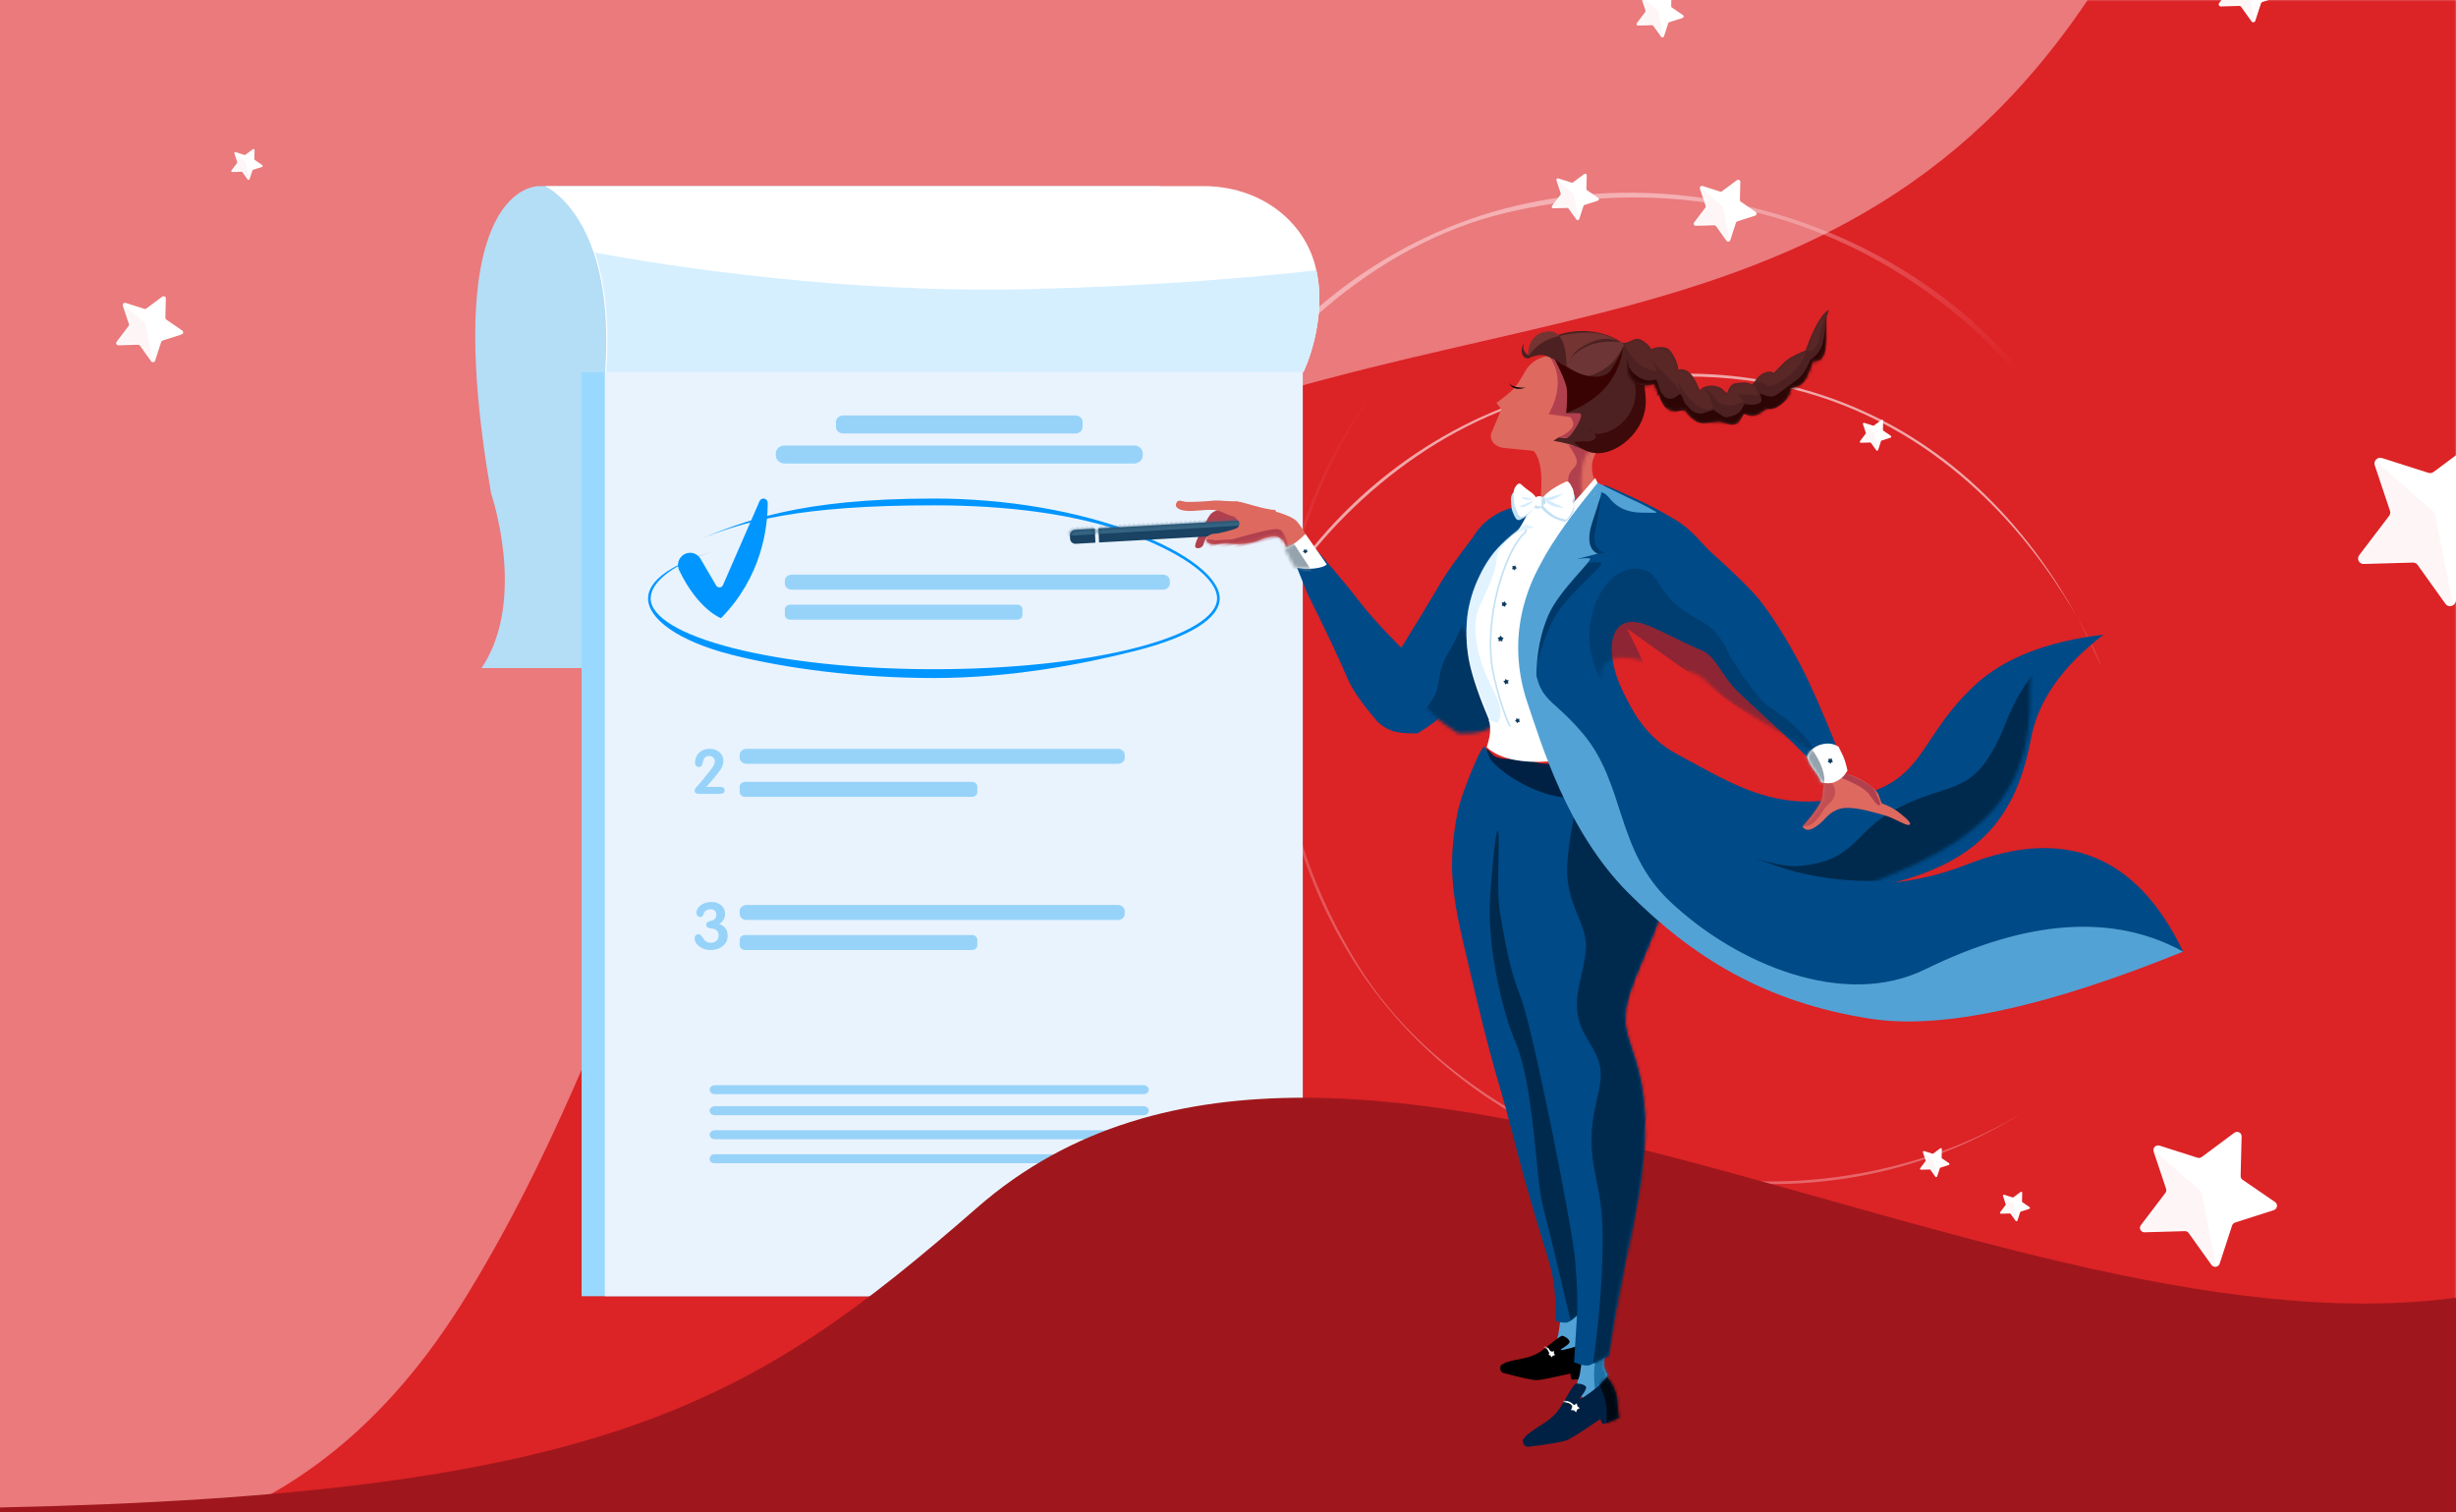 <?xml version="1.0" encoding="UTF-8"?>
<svg width="739px" height="455px" viewBox="0 0 739 455" version="1.1" xmlns="http://www.w3.org/2000/svg" xmlns:xlink="http://www.w3.org/1999/xlink">
    <rect x="0" y="0" width="739" height="455" fill="#808080" stroke="none"/>
    <!-- Generator: Sketch 64 (93537) - https://sketch.com -->
    <title>part 3</title>
    <desc>Created with Sketch.</desc>
    <defs>
        <rect id="path-1" x="-5.67666035e-14" y="-0.004" width="739" height="455"></rect>
        <linearGradient x1="50%" y1="38.017%" x2="94.936%" y2="61.983%" id="linearGradient-3">
            <stop stop-color="#FFE5E9" offset="0%"></stop>
            <stop stop-color="#FFC6CE" stop-opacity="0" offset="100%"></stop>
        </linearGradient>
        <linearGradient x1="32.156%" y1="33.22%" x2="107.719%" y2="55.759%" id="linearGradient-4">
            <stop stop-color="#FFFFFF" offset="0%"></stop>
            <stop stop-color="#FFC6CE" stop-opacity="0" offset="100%"></stop>
        </linearGradient>
        <path d="M33.8,12.772 L48.604,11.048 C50.015,10.884 51.009,12.357 50.286,13.543 L42.695,25.971 C42.407,26.441 42.378,27.018 42.616,27.514 L48.883,40.615 C49.481,41.864 48.34,43.233 46.953,42.933 L32.402,39.78 C31.85,39.661 31.274,39.812 30.861,40.183 L19.93,50.003 C18.888,50.94 17.189,50.312 17.057,48.941 L15.657,34.565 C15.604,34.02 15.277,33.537 14.784,33.27 L1.761,26.239 C0.519,25.568 0.611,23.81 1.915,23.265 L15.6,17.532 C16.118,17.315 16.492,16.866 16.602,16.329 L19.484,2.162 C19.759,0.812 21.513,0.353 22.454,1.385 L32.314,12.216 C32.683,12.632 33.239,12.838 33.8,12.772 Z" id="path-5"></path>
        <path d="M12.362,4.491 L17.921,3.843 C18.451,3.781 18.824,4.335 18.553,4.78 L15.702,9.45 C15.594,9.627 15.583,9.844 15.672,10.03 L18.026,14.953 C18.251,15.422 17.822,15.937 17.301,15.824 L11.837,14.639 C11.63,14.594 11.413,14.651 11.258,14.79 L7.154,18.48 C6.762,18.832 6.124,18.596 6.075,18.081 L5.549,12.679 C5.529,12.475 5.406,12.293 5.221,12.193 L0.33,9.551 C-0.136,9.299 -0.101,8.638 0.388,8.433 L5.527,6.279 C5.722,6.198 5.862,6.029 5.904,5.827 L6.986,0.504 C7.089,-0.003 7.748,-0.176 8.101,0.212 L11.804,4.282 C11.943,4.438 12.152,4.515 12.362,4.491 Z" id="path-7"></path>
        <path d="M8.83,3.208 L12.801,2.745 C13.179,2.701 13.446,3.096 13.252,3.414 L11.216,6.75 C11.139,6.876 11.131,7.031 11.195,7.164 L12.876,10.681 C13.036,11.016 12.73,11.383 12.358,11.303 L8.455,10.457 C8.307,10.425 8.152,10.465 8.042,10.565 L5.11,13.2 C4.83,13.452 4.374,13.283 4.339,12.915 L3.963,9.057 C3.949,8.91 3.861,8.781 3.729,8.709 L0.236,6.822 C-0.097,6.642 -0.072,6.17 0.277,6.024 L3.948,4.485 C4.087,4.427 4.187,4.306 4.217,4.162 L4.99,0.36 C5.064,-0.002 5.534,-0.126 5.787,0.151 L8.431,3.058 C8.53,3.17 8.68,3.225 8.83,3.208 Z" id="path-9"></path>
        <path d="M5.887,2.138 L8.534,1.83 C8.786,1.801 8.964,2.064 8.835,2.276 L7.477,4.5 C7.426,4.584 7.421,4.687 7.463,4.776 L8.584,7.12 C8.691,7.344 8.487,7.589 8.239,7.535 L5.637,6.971 C5.538,6.95 5.435,6.977 5.361,7.043 L3.406,8.8 C3.22,8.968 2.916,8.855 2.893,8.61 L2.642,6.038 C2.633,5.94 2.574,5.854 2.486,5.806 L0.157,4.548 C-0.065,4.428 -0.048,4.113 0.185,4.016 L2.632,2.99 C2.725,2.951 2.792,2.871 2.811,2.775 L3.327,0.24 C3.376,-0.002 3.69,-0.084 3.858,0.101 L5.621,2.039 C5.687,2.113 5.786,2.15 5.887,2.138 Z" id="path-11"></path>
        <path d="M27.322,10.092 L39.434,8.681 C40.589,8.547 41.402,9.752 40.81,10.722 L34.599,20.891 C34.364,21.275 34.34,21.747 34.535,22.153 L39.663,32.872 C40.152,33.894 39.218,35.014 38.083,34.769 L26.178,32.189 C25.726,32.092 25.255,32.215 24.917,32.518 L15.974,40.553 C15.122,41.32 13.731,40.806 13.623,39.684 L12.477,27.922 C12.434,27.476 12.166,27.081 11.763,26.863 L1.108,21.11 C0.092,20.561 0.167,19.123 1.234,18.677 L12.431,13.986 C12.855,13.809 13.161,13.441 13.251,13.002 L15.609,1.411 C15.834,0.306 17.269,-0.07 18.039,0.775 L26.106,9.637 C26.408,9.977 26.863,10.146 27.322,10.092 Z" id="path-13"></path>
        <path d="M9.272,3.368 L13.441,2.882 C13.838,2.836 14.118,3.251 13.915,3.585 L11.777,7.088 C11.696,7.22 11.687,7.383 11.754,7.523 L13.52,11.215 C13.688,11.567 13.367,11.952 12.976,11.868 L8.878,10.979 C8.722,10.946 8.56,10.988 8.444,11.093 L5.365,13.86 C5.072,14.124 4.593,13.947 4.556,13.561 L4.162,9.51 C4.147,9.356 4.054,9.22 3.916,9.145 L0.248,7.163 C-0.102,6.974 -0.076,6.479 0.291,6.325 L4.145,4.709 C4.292,4.648 4.397,4.522 4.428,4.37 L5.24,0.378 C5.317,-0.003 5.811,-0.132 6.076,0.159 L8.853,3.211 C8.957,3.328 9.114,3.387 9.272,3.368 Z" id="path-15"></path>
        <path d="M6.181,2.245 L8.961,1.921 C9.226,1.891 9.412,2.167 9.276,2.39 L7.851,4.725 C7.797,4.813 7.792,4.922 7.836,5.015 L9.013,7.476 C9.125,7.711 8.911,7.968 8.651,7.912 L5.918,7.32 C5.815,7.297 5.707,7.326 5.629,7.395 L3.577,9.24 C3.381,9.416 3.062,9.298 3.037,9.041 L2.774,6.34 C2.764,6.237 2.703,6.146 2.611,6.096 L0.165,4.775 C-0.068,4.649 -0.051,4.319 0.194,4.217 L2.764,3.14 C2.861,3.099 2.931,3.014 2.952,2.914 L3.493,0.252 C3.545,-0.002 3.874,-0.088 4.051,0.106 L5.902,2.141 C5.971,2.219 6.076,2.258 6.181,2.245 Z" id="path-17"></path>
        <path d="M12.362,4.491 L17.921,3.843 C18.451,3.781 18.824,4.335 18.553,4.78 L15.702,9.45 C15.594,9.627 15.583,9.844 15.672,10.03 L18.026,14.953 C18.251,15.422 17.822,15.937 17.301,15.824 L11.837,14.639 C11.63,14.594 11.413,14.651 11.258,14.79 L7.154,18.48 C6.762,18.832 6.124,18.596 6.075,18.081 L5.549,12.679 C5.529,12.475 5.406,12.293 5.221,12.193 L0.33,9.551 C-0.136,9.299 -0.101,8.638 0.388,8.433 L5.527,6.279 C5.722,6.198 5.862,6.029 5.904,5.827 L6.986,0.504 C7.089,-0.003 7.748,-0.176 8.101,0.212 L11.804,4.282 C11.943,4.438 12.152,4.515 12.362,4.491 Z" id="path-19"></path>
        <path d="M9.272,3.368 L13.441,2.882 C13.838,2.836 14.118,3.251 13.915,3.585 L11.777,7.088 C11.696,7.22 11.687,7.383 11.754,7.523 L13.52,11.215 C13.688,11.567 13.367,11.952 12.976,11.868 L8.878,10.979 C8.722,10.946 8.56,10.988 8.444,11.093 L5.365,13.86 C5.072,14.124 4.593,13.947 4.556,13.561 L4.162,9.51 C4.147,9.356 4.054,9.22 3.916,9.145 L0.248,7.163 C-0.102,6.974 -0.076,6.479 0.291,6.325 L4.145,4.709 C4.292,4.648 4.397,4.522 4.428,4.37 L5.24,0.378 C5.317,-0.003 5.811,-0.132 6.076,0.159 L8.853,3.211 C8.957,3.328 9.114,3.387 9.272,3.368 Z" id="path-21"></path>
        <path d="M5.795,2.105 L8.401,1.801 C8.649,1.772 8.824,2.032 8.697,2.241 L7.36,4.43 C7.31,4.513 7.305,4.614 7.346,4.702 L8.45,7.009 C8.555,7.229 8.354,7.47 8.11,7.417 L5.549,6.862 C5.451,6.841 5.35,6.868 5.277,6.933 L3.353,8.663 C3.17,8.828 2.871,8.717 2.847,8.476 L2.601,5.943 C2.592,5.847 2.534,5.762 2.447,5.715 L0.155,4.477 C-0.064,4.359 -0.047,4.049 0.182,3.953 L2.591,2.943 C2.682,2.905 2.748,2.826 2.767,2.732 L3.275,0.236 C3.323,-0.002 3.632,-0.083 3.798,0.099 L5.533,2.007 C5.598,2.08 5.696,2.117 5.795,2.105 Z" id="path-23"></path>
        <path d="M6.181,2.245 L8.961,1.921 C9.226,1.891 9.412,2.167 9.276,2.39 L7.851,4.725 C7.797,4.813 7.792,4.922 7.836,5.015 L9.013,7.476 C9.125,7.711 8.911,7.968 8.651,7.912 L5.918,7.32 C5.815,7.297 5.707,7.326 5.629,7.395 L3.577,9.24 C3.381,9.416 3.062,9.298 3.037,9.041 L2.774,6.34 C2.764,6.237 2.703,6.146 2.611,6.096 L0.165,4.775 C-0.068,4.649 -0.051,4.319 0.194,4.217 L2.764,3.14 C2.861,3.099 2.931,3.014 2.952,2.914 L3.493,0.252 C3.545,-0.002 3.874,-0.088 4.051,0.106 L5.902,2.141 C5.971,2.219 6.076,2.258 6.181,2.245 Z" id="path-25"></path>
        <path d="M13.254,5.091 L19.175,4.401 C19.74,4.335 20.137,4.925 19.848,5.399 L16.812,10.37 C16.697,10.558 16.685,10.789 16.78,10.987 L19.287,16.228 C19.526,16.728 19.07,17.275 18.515,17.155 L12.695,15.894 C12.474,15.846 12.244,15.907 12.078,16.055 L7.706,19.983 C7.289,20.358 6.61,20.106 6.557,19.558 L5.997,13.808 C5.976,13.59 5.845,13.396 5.648,13.29 L0.438,10.477 C-0.059,10.209 -0.022,9.506 0.5,9.288 L5.974,6.995 C6.181,6.908 6.331,6.728 6.375,6.513 L7.528,0.847 C7.638,0.307 8.339,0.123 8.716,0.536 L12.659,4.868 C12.807,5.034 13.03,5.117 13.254,5.091 Z" id="path-27"></path>
        <path d="M9.272,3.368 L13.441,2.882 C13.838,2.836 14.118,3.251 13.915,3.585 L11.777,7.088 C11.696,7.22 11.687,7.383 11.754,7.523 L13.52,11.215 C13.688,11.567 13.367,11.952 12.976,11.868 L8.878,10.979 C8.722,10.946 8.56,10.988 8.444,11.093 L5.365,13.86 C5.072,14.124 4.593,13.947 4.556,13.561 L4.162,9.51 C4.147,9.356 4.054,9.22 3.916,9.145 L0.248,7.163 C-0.102,6.974 -0.076,6.479 0.291,6.325 L4.145,4.709 C4.292,4.648 4.397,4.522 4.428,4.37 L5.24,0.378 C5.317,-0.003 5.811,-0.132 6.076,0.159 L8.853,3.211 C8.957,3.328 9.114,3.387 9.272,3.368 Z" id="path-29"></path>
        <path d="M25.948,11.713 C25.86,11.936 22.013,12.708 21.845,12.639 C21.733,12.592 21.473,12.489 21.149,10.917 C15.94,12.932 12.728,14.055 11.514,14.285 C10.299,14.515 6.925,14.282 1.391,13.587 C0.742,13.617 0.17,13.146 0.058,12.489 C-0.182,11.073 0.333,11.315 1.385,10.37 C5.241,8.512 7.697,8.409 10.554,6.274 C12.757,4.627 15.575,0.813 17.122,-1.46019031e-14 C18.037,0.123 19.431,0.702 19.628,1.63 C19.101,2.972 16.77,4.219 17.368,4.32 C17.881,4.408 22.307,2.424 22.974,2.025 C23.853,1.498 25.408,0.296 25.543,0.352 C25.678,0.408 26.632,2.911 26.738,4.911 C26.845,6.912 26.326,7.795 25.948,11.713 Z" id="path-31"></path>
        <path d="M24.375,7.026 C24.375,7.953 24.375,8.982 24.375,10.113 C24.375,11.244 24.229,12.202 23.937,12.987 L24.375,16.983 L28.252,18.41 L32.568,10.618 L32.568,9.769 C31.767,8.746 31.284,7.926 31.119,7.309 C30.954,6.692 30.954,5.244 31.119,2.965 L24.375,7.026 Z" id="path-33"></path>
        <path d="M27.662,11.686 C27.662,11.952 23.4,14.313 23.191,14.313 C23.052,14.313 22.727,13.848 22.216,12.918 C17.509,17.211 14.556,19.735 13.359,20.49 C12.161,21.245 8.468,22.447 2.281,24.095 C1.601,24.403 0.795,24.164 0.402,23.537 C-0.447,22.186 0.204,22.214 0.929,20.795 C4.26,17.24 6.834,16.086 8.985,12.673 C10.644,10.043 12.05,4.923 13.359,3.427 C14.385,3.163 16.113,3.163 16.711,4.031 C16.711,5.634 14.748,7.909 15.428,7.758 C16.012,7.629 19.898,3.702 20.441,3.008 C21.158,2.092 22.311,0.193 22.478,0.193 C22.646,0.193 24.709,2.356 25.66,4.365 C26.61,6.373 26.426,7.502 27.662,11.686 Z" id="path-35"></path>
        <path d="M51.787,1.122 C54.052,4.281 59.609,10.635 60.539,14.123 C62.286,19.77 66.237,23.481 65.815,35.794 C65.394,48.107 57.237,66.646 58.691,75.126 C60.145,83.606 66.102,87.445 68.958,105.047 C72.235,129.245 68.068,141.401 67.973,176.306 C65.454,178.143 63.75,179.338 62.862,179.891 C61.992,180.432 60.339,180.4 57.904,179.795 L56.825,165.746 C55.711,167.135 54.841,167.955 54.215,168.207 C53.482,168.502 52.314,168.502 50.711,168.207 C48.232,151.802 47.607,155.083 35.258,126.784 C32.284,119.969 28.227,109.611 23.891,100.125 C18.969,89.357 14.23,77.147 9.593,65.264 C5.846,55.662 2.882,48.133 1.252,39.895 C-0.379,31.657 -0.309,21.483 0.843,15.693 C2.161,9.075 4.486,0.052 5.501,0.052 C7.285,4.328 18.586,6.885 25.848,6.885 C32.332,6.885 40.979,4.964 51.787,1.122 Z" id="path-37"></path>
        <path d="M8.302,4.276 C11.54,7.078 18.49,10.549 25.937,11.734 C29.368,12.281 34.888,12.245 42.496,11.628 L39.334,0.7 C35.818,3.846 33.12,5.512 31.237,5.699 C29.355,5.886 27.733,4.858 26.371,2.616 C23.653,2.958 21.593,2.958 20.192,2.616 C18.791,2.274 16.788,2.328 14.185,2.778 C11.349,3.279 9.388,3.121 8.302,2.305 C7.216,1.489 6.471,0.957 6.068,0.709 C6.911,2.528 7.656,3.717 8.302,4.276 Z" id="path-39"></path>
        <path d="M5.037,26.709 C10.579,37.823 14.603,46.336 17.109,52.249 C18.466,55.452 21.377,59.664 25.843,64.886 C29.68,68.662 33.231,68.662 38.115,68.662 C41.928,66.356 44.667,64.255 46.332,62.361 C48.83,59.52 54.122,55.02 56.313,51.379 L88.203,9.364 C88.956,8.115 88.567,6.541 87.3,5.713 L83.675,3.349 C73.954,-2.986 60.407,-0.029 54.799,9.651 C50.048,15.816 46.779,20.429 44.991,23.489 C41.937,28.719 38.017,35.194 33.231,42.914 C27.722,37.401 23.453,32.666 20.425,28.71 C17.237,24.546 12.108,18.448 5.037,10.417 C4.808,10.039 4.492,9.713 4.107,9.469 C1.039,11.95 -0.311,13.57 0.06,14.33 L5.037,26.709 Z" id="path-41"></path>
        <path d="M12.88,57.873 C14.443,49.267 15.224,42.688 15.224,38.136 C15.224,33.583 14.443,30.423 12.88,28.658 L4.85,27.857 C1.511,27.857 -1.099,25.427 0.465,22.564 L3.171,16.102 L1.691,14.248 C4.131,12.407 5.746,11.093 6.537,10.306 C7.605,9.244 8.843,7.419 10.251,4.831 C11.874,1.862 15.053,0 18.519,0 L20.269,0 C23.769,0 26.837,2.272 27.759,5.553 C30.442,14.197 31.98,20.299 32.374,23.86 C33.096,30.385 28.984,29.792 30.978,36.909 C32.307,41.654 36.12,48.641 42.417,57.873" id="path-43"></path>
        <path d="M55.098,12.273 C58.403,1.672 61.331,-0.314 61.776,0.121 C59.491,3.079 63.804,15.854 57.446,15.434 C56.189,19.502 55.119,21.831 54.237,22.422 C53.501,22.915 51.862,23.897 50.9,23.747 C51.456,25.622 47.935,31.025 44.024,30.135 C42.261,31.421 41.201,32.301 40.21,32.385 C39.218,32.469 38.441,32.469 37.243,31.996 C36.544,33.309 35.587,34.887 34.45,35.261 C33.314,35.635 31.869,34.901 30.039,34.527 C27.495,34.696 25.754,35.344 24.703,35.222 C22.051,34.913 20.364,32.594 19.445,31.411 C17.385,31.996 15.514,32.327 13.663,30.874 C11.811,29.422 10.923,25.836 9.986,24.003 C6.445,25.02 3.551,24.599 2.202,21.193 C1.391,19.144 1.494,16.631 1.028,14.794 C0.406,12.342 0.267,12.508 0.037,11.981 C2.31,11.981 3.565,9.697 5.855,10.991 C8.144,12.286 8.693,13.547 8.693,13.547 L8.686,13.531 C9.977,12.753 12.991,12.36 14.161,13.547 C15.837,15.246 17.066,18.352 17.049,19.407 C21.081,18.202 23.161,24.518 23.705,25.417 C24.573,24.056 26.915,23.622 28.599,23.972 C30.57,24.381 30.683,25.283 31.974,25.916 C32.099,25.396 32.656,23.271 34.283,22.926 C35.27,22.716 38.084,22.192 39.218,23.129 C40.174,22.51 40.646,20.819 42.319,19.803 C43.991,18.787 45.193,18.887 45.679,19.407 C47.332,17.912 48.237,16.353 50.004,15.043 C51.183,14.17 52.881,13.246 55.098,12.273 Z" id="path-45"></path>
        <path d="M3.606,71.021 C7.58,73.422 10.998,75.091 13.857,76.028 C16.717,76.966 22.901,76.962 32.411,76.018 L38.676,79.739 L41.005,86.111 C31.242,87.563 22.908,87.642 16.002,86.35 C9.097,85.057 4.301,82.636 1.613,79.085 C2.853,76.832 3.564,74.981 3.745,73.531 C3.926,72.081 3.88,71.244 3.606,71.021 Z" id="path-47"></path>
        <path d="M24.191,16.467 C31.741,17.999 37.171,19.245 40.481,20.203 C43.179,20.985 45.549,21.748 47.649,22.497 C52.942,24.385 56.489,27.853 60.096,29.904 C67.804,34.289 74.104,38.373 76.728,40.522 C81.573,44.49 87.338,50.426 93.126,57.378 C96.82,61.813 102.201,69.275 109.27,79.761 C107.537,79.252 105.804,79.41 104.073,80.235 C102.341,81.061 101.306,82.338 100.968,84.066 L94.028,79.576 C84.484,73.973 78.538,70.432 76.19,68.952 C70.329,65.259 67.677,59.947 62.944,59.07 C54.618,57.529 46.954,54.768 42.549,54.85 C33.112,55.024 34.831,66.732 42.672,76.481 C45.964,80.574 51.495,88.082 62.351,91.205 C77.356,95.521 90.727,100.76 106.665,96.191 C138.899,86.95 130.118,74.358 145.478,52.354 C152.316,42.558 163.918,34.879 180.284,29.316 C170.082,41.253 165.134,52.947 165.439,64.397 C166.188,92.497 154.344,106.601 128.086,118.302 C95.397,132.868 72.162,133.197 53.851,122.873 C35.54,112.549 25.134,96.911 18.293,86.86 C11.451,76.809 8.883,63.323 10.693,51.108 C11.9,42.964 16.399,31.417 24.191,16.467 Z" id="path-49"></path>
        <path d="M36.871,8.08 L33.876,5.115 L38.09,0.944 C38.725,0.314 39.766,0.314 40.402,0.944 L41.085,1.62 C41.72,2.249 41.72,3.279 41.085,3.909 L36.871,8.08 Z M33.087,5.896 L36.082,8.861 L3.678,41.052 C3.042,41.681 2.002,41.681 1.366,41.052 L0.683,40.376 C0.047,39.746 0.047,38.716 0.683,38.087 L33.087,5.896 Z" id="path-51"></path>
        <path d="M9.564,7.7 C10.457,7.607 11.816,6.49 10.458,4.916 C8.799,2.993 11.721,-0.055 12.204,0.001 C13.007,0.093 19.401,4.164 22.35,4.877 C22.958,5.966 24.221,16.25 23.682,17.935 C23.404,18.804 23.135,15.493 22.565,14.212 C22.146,13.273 21.053,12.683 20.923,12.641 C20.154,12.391 17.686,12.226 15.708,12.644 C13.729,13.062 9.586,12.634 8.054,12.039 C6.522,11.443 4.766,11.171 3.638,11.028 C2.509,10.885 0.397,10.746 0.234,9.205 C0.072,7.664 2.307,7.544 3.296,7.781 C4.285,8.017 8.066,7.858 9.564,7.7 Z" id="path-53"></path>
        <path d="M0.364,2.096 C1.588,1.879 4.436,4.082 8,5.063 C11.564,6.043 15.398,7.221 18.996,7.221 C21.394,7.221 23.513,6.232 25.352,4.254 C26.672,2.774 27.996,1.695 29.322,1.017 C30.649,0.339 31.667,0.519 32.377,1.556 C28.33,6.112 26.307,9.289 26.307,11.087 C26.307,12.885 26.052,14.431 25.544,15.724 C25.416,15.87 24.639,16.212 23.213,16.752 C21.884,17.255 19.778,17.473 18.632,17.291 C17.41,17.098 12.523,15.043 10.08,12.076 C9.57,11.457 9.407,10.855 9.163,10.188 C9.068,9.928 8.864,9.388 8.552,8.57 C6.596,7.905 4.885,7.005 3.418,5.872 C1.219,4.172 -0.86,2.312 0.364,2.096 Z" id="path-55"></path>
        <path d="M0.563,4.695 C0.138,6.245 0.138,7.576 0.563,8.687 C1.241,10.461 2.42,11.792 4.101,12.679 C6.07,12.236 7.523,11.792 8.462,11.349 C9.401,10.905 10.322,10.461 11.224,10.018 C12.235,8.465 12.456,6.691 11.887,4.695 C11.318,2.698 10.097,1.299 8.223,0.496 C6.891,0.859 5.517,1.595 4.101,2.704 C2.686,3.813 1.506,4.476 0.563,4.695 Z" id="path-57"></path>
        <path d="M19.818,6.352 C19.682,5.287 19.416,4.706 18.704,3.562 C17.991,2.417 17.434,2.824 17.083,2.988 C16.732,3.153 15.324,3.843 13.555,5.001 C11.868,6.104 10.902,7.272 10.484,7.72 C10.26,7.495 9.956,7.353 9.622,7.351 L9.305,7.348 C8.971,7.346 8.67,7.484 8.449,7.706 C8.024,7.252 8.068,6.921 6.366,5.794 C4.581,4.612 4.06,3.894 3.707,3.724 C3.353,3.554 2.847,3.604 2.15,4.738 C1.453,5.873 1.774,7.657 1.774,7.657 C1.774,7.657 1.812,8.539 1.947,9.603 C2.083,10.668 3.337,13.649 3.944,13.628 C4.552,13.607 3.953,14.053 5.723,12.896 C7.409,11.793 8.046,10.483 8.464,10.035 C8.688,10.26 8.992,10.402 9.326,10.404 L9.643,10.406 C9.977,10.409 10.279,10.271 10.5,10.049 C10.924,10.503 11.907,11.684 13.608,12.811 C15.394,13.993 16.402,13.854 16.756,14.023 C17.109,14.192 17.672,14.607 18.369,13.472 C19.066,12.338 19.723,11.304 19.844,10.242 C19.964,9.179 19.184,8.726 19.335,8.677 C19.486,8.628 19.953,7.417 19.818,6.352 Z" id="path-59"></path>
        <path d="M13.146,9.584 L7.378,0 C6.04,1.095 5.106,1.809 4.575,2.144 C3.795,2.634 2.963,3.091 2.667,3.187 C2.281,3.311 1.618,3.492 0.677,3.732 L3.257,9.7 C5.344,10.359 7.353,10.642 9.286,10.549 C11.218,10.456 12.505,10.134 13.146,9.584 Z" id="path-61"></path>
    </defs>
    <g id="part-3" stroke="none" stroke-width="1" fill="none" fill-rule="evenodd">
        <g id="Group" transform="translate(369.5, 227.5) scale(-1, 1) translate(-369.5, -227.5) ">
            <g id="why-illustration-2">
                <g id="Mask" fill="#EA7A7C" fill-rule="nonzero">
                    <rect id="path-1" x="-5.67666035e-14" y="-0.004" width="739" height="455"></rect>
                </g>
                <g id="Clipped">
                    <mask id="mask-2" fill="white">
                        <use xlink:href="#path-1"></use>
                    </mask>
                    <g id="path-1"></g>
                    <g id="编组" mask="url(#mask-2)" fill="#DC2326" fill-rule="nonzero">
                        <g transform="translate(-13.804, -14.486)" id="Path">
                            <path d="M797.92,490.945 C797.92,490.818 797.92,490.695 797.92,490.576 C727.85,484.224 662.401,486.183 612.129,403.919 C551.792,305.189 556.112,221.226 451.185,165.453 C316.534,93.882 194.095,134.479 115.577,0.042 C112.023,0.042 73.587,0.042 0.269,0.042 L0.269,491.153 L797.92,490.945 Z"></path>
                        </g>
                    </g>
                </g>
            </g>
        </g>
        <g id="编组" transform="translate(-23, -225)">
            <g id="line" transform="translate(489.429, 423.401) rotate(-345) translate(-489.429, -423.401) translate(313.429, 220.901)" fill-rule="nonzero">
                <path d="M163.829,64.586 C240.732,64.928 313.797,127.801 313.797,207.927 C315.081,157.425 267.079,69.17 164.271,65.917 C122.71,64.603 82.834,87.052 59.194,111.082 C25.37,145.462 16.673,186.819 16.673,210.052 C16.673,129.926 86.926,64.246 163.829,64.586 Z" id="Shape" fill="url(#linearGradient-3)" opacity="0.5" transform="translate(165.247, 137.318) rotate(-30) translate(-165.247, -137.318) "></path>
                <path d="M190.055,179.102 C266.958,179.444 337.372,240.858 340.022,322.444 C341.306,271.941 293.437,184.147 191.838,179.582 C150.365,177.719 107.397,200.944 83.331,226.962 C51.176,261.724 42.898,301.336 42.898,324.568 C42.898,244.442 113.151,178.763 190.055,179.102 Z" id="Shape" fill="url(#linearGradient-4)" opacity="0.3" transform="translate(191.473, 251.834) rotate(-139) translate(-191.473, -251.834) "></path>
                <path d="M186.155,116.031 C257.188,116.321 313.47,159.966 324.658,241.081 C324.658,241.081 314.003,118.925 185.664,116.835 C147.22,116.209 110.855,135.378 89.016,156.346 C57.769,186.346 50.214,222.695 50.211,242.965 C50.222,173.055 115.121,115.743 186.155,116.031 Z" id="Path" fill="#FFFFFF" opacity="0.6" transform="translate(187.435, 179.498) rotate(-31) translate(-187.435, -179.498) "></path>
            </g>
            <g id="Star" transform="translate(422.49, 351.123) rotate(-345) translate(-422.49, -351.123) translate(56.99, 85.623)">
                <g id="Path" transform="translate(694.165, 209.582) rotate(-45) translate(-694.165, -209.582) translate(668.665, 184.082)">
                    <mask id="mask-6" fill="white">
                        <use xlink:href="#path-5"></use>
                    </mask>
                    <use id="Mask" fill="#FFFFFF" fill-rule="nonzero" xlink:href="#path-5"></use>
                    <path d="M18.006,52.881 C14.465,46.821 6.654,37.572 -5.429,25.135 C6.621,10.791 17.947,-6.043 18.006,-5.766 C18.044,-5.581 21.366,4.193 27.97,23.556 L18.006,52.881 Z" fill="#E42227" opacity="0.2" mask="url(#mask-6)"></path>
                </g>
                <g id="Path" transform="translate(463.884, 174.11) rotate(-45) translate(-463.884, -174.11) translate(454.384, 164.61)">
                    <mask id="mask-8" fill="white">
                        <use xlink:href="#path-7"></use>
                    </mask>
                    <use id="Mask" fill="#FFFFFF" fill-rule="nonzero" xlink:href="#path-7"></use>
                    <path d="M6.456,19.789 C5.107,17.504 2.13,14.015 -2.475,9.324 C2.117,3.914 6.434,-2.435 6.456,-2.331 C6.471,-2.261 7.737,1.425 10.254,8.729 L6.456,19.789 Z" fill="#E42227" opacity="0.2" mask="url(#mask-8)"></path>
                </g>
                <g id="Path" transform="translate(640.136, 520.255) rotate(-45) translate(-640.136, -520.255) translate(633.136, 513.255)">
                    <mask id="mask-10" fill="white">
                        <use xlink:href="#path-9"></use>
                    </mask>
                    <use id="Mask" fill="#FFFFFF" fill-rule="nonzero" xlink:href="#path-9"></use>
                    <path d="M4.612,14.135 C3.648,12.503 1.521,10.011 -1.768,6.66 C1.512,2.796 4.596,-1.74 4.612,-1.665 C4.622,-1.615 5.527,1.018 7.324,6.235 L4.612,14.135 Z" fill="#E42227" opacity="0.2" mask="url(#mask-10)"></path>
                </g>
                <g id="Path" transform="translate(626.115, 440.869) rotate(-45) translate(-626.115, -440.869) translate(621.615, 436.369)">
                    <mask id="mask-12" fill="white">
                        <use xlink:href="#path-11"></use>
                    </mask>
                    <use id="Mask" fill="#FFFFFF" fill-rule="nonzero" xlink:href="#path-11"></use>
                    <path d="M3.074,9.423 C2.432,8.335 1.014,6.674 -1.179,4.44 C1.008,1.864 3.064,-1.16 3.074,-1.11 C3.082,-1.077 3.684,0.679 4.883,4.156 L3.074,9.423 Z" fill="#E42227" opacity="0.2" mask="url(#mask-12)"></path>
                </g>
                <g id="Path" transform="translate(679.891, 423.692) rotate(-45) translate(-679.891, -423.692) translate(658.891, 403.192)">
                    <mask id="mask-14" fill="white">
                        <use xlink:href="#path-13"></use>
                    </mask>
                    <use id="Mask" fill="#FFFFFF" fill-rule="nonzero" xlink:href="#path-13"></use>
                    <path d="M13.696,43.411 C10.73,38.377 4.185,30.693 -5.938,20.36 C4.158,8.444 13.648,-5.541 13.696,-5.311 C13.729,-5.158 16.512,2.962 22.045,19.049 L13.696,43.411 Z" fill="#E42227" opacity="0.2" mask="url(#mask-14)"></path>
                </g>
                <g id="Path" transform="translate(429.734, 122.037) rotate(-45) translate(-429.734, -122.037) translate(422.734, 115.037)">
                    <mask id="mask-16" fill="white">
                        <use xlink:href="#path-15"></use>
                    </mask>
                    <use id="Mask" fill="#FFFFFF" fill-rule="nonzero" xlink:href="#path-15"></use>
                    <path d="M4.842,14.842 C3.83,13.128 1.597,10.511 -1.856,6.993 C1.588,2.935 4.826,-1.827 4.842,-1.748 C4.853,-1.696 5.803,1.069 7.691,6.546 L4.842,14.842 Z" fill="#E42227" opacity="0.2" mask="url(#mask-16)"></path>
                </g>
                <g id="Path" transform="translate(31.471, 275.721) rotate(-45) translate(-31.471, -275.721) translate(26.471, 270.721)">
                    <mask id="mask-18" fill="white">
                        <use xlink:href="#path-17"></use>
                    </mask>
                    <use id="Mask" fill="#FFFFFF" fill-rule="nonzero" xlink:href="#path-17"></use>
                    <path d="M3.228,9.895 C2.554,8.752 1.065,7.008 -1.238,4.662 C1.059,1.957 3.217,-1.218 3.228,-1.165 C3.236,-1.131 3.869,0.713 5.127,4.364 L3.228,9.895 Z" fill="#E42227" opacity="0.2" mask="url(#mask-18)"></path>
                </g>
                <g id="Path" transform="translate(599.398, 69.465) rotate(-45) translate(-599.398, -69.465) translate(589.898, 59.965)">
                    <mask id="mask-20" fill="white">
                        <use xlink:href="#path-19"></use>
                    </mask>
                    <use id="Mask" fill="#FFFFFF" fill-rule="nonzero" xlink:href="#path-19"></use>
                    <path d="M6.456,19.789 C5.107,17.504 2.13,14.015 -2.475,9.324 C2.117,3.914 6.434,-2.435 6.456,-2.331 C6.471,-2.261 7.737,1.425 10.254,8.729 L6.456,19.789 Z" fill="#E42227" opacity="0.2" mask="url(#mask-20)"></path>
                </g>
                <g id="Path" transform="translate(419.328, 181.747) rotate(-45) translate(-419.328, -181.747) translate(412.328, 174.747)">
                    <mask id="mask-22" fill="white">
                        <use xlink:href="#path-21"></use>
                    </mask>
                    <use id="Mask" fill="#FFFFFF" fill-rule="nonzero" xlink:href="#path-21"></use>
                    <path d="M4.842,14.842 C3.83,13.128 1.597,10.511 -1.856,6.993 C1.588,2.935 4.826,-1.827 4.842,-1.748 C4.853,-1.696 5.803,1.069 7.691,6.546 L4.842,14.842 Z" fill="#E42227" opacity="0.2" mask="url(#mask-22)"></path>
                </g>
                <g id="Path" transform="translate(599.48, 434.367) rotate(-45) translate(-599.48, -434.367) translate(594.98, 429.867)">
                    <mask id="mask-24" fill="white">
                        <use xlink:href="#path-23"></use>
                    </mask>
                    <use id="Mask" fill="#FFFFFF" fill-rule="nonzero" xlink:href="#path-23"></use>
                    <path d="M3.026,9.276 C2.394,8.205 0.998,6.57 -1.16,4.371 C0.993,1.835 3.016,-1.142 3.026,-1.093 C3.033,-1.06 3.627,0.668 4.807,4.092 L3.026,9.276 Z" fill="#E42227" opacity="0.2" mask="url(#mask-24)"></path>
                </g>
                <g id="Path" transform="translate(525.892, 227.566) rotate(-45) translate(-525.892, -227.566) translate(520.892, 222.566)">
                    <mask id="mask-26" fill="white">
                        <use xlink:href="#path-25"></use>
                    </mask>
                    <use id="Mask" fill="#FFFFFF" fill-rule="nonzero" xlink:href="#path-25"></use>
                    <path d="M3.228,9.895 C2.554,8.752 1.065,7.008 -1.238,4.662 C1.059,1.957 3.217,-1.218 3.228,-1.165 C3.236,-1.131 3.869,0.713 5.127,4.364 L3.228,9.895 Z" fill="#E42227" opacity="0.2" mask="url(#mask-26)"></path>
                </g>
                <g id="Path" transform="translate(15.063, 331.455) rotate(-45) translate(-15.063, -331.455) translate(5.063, 320.955)">
                    <mask id="mask-28" fill="white">
                        <use xlink:href="#path-27"></use>
                    </mask>
                    <use id="Mask" fill="#FFFFFF" fill-rule="nonzero" xlink:href="#path-27"></use>
                    <path d="M6.762,20.596 C5.327,18.172 2.16,14.473 -2.738,9.497 C2.147,3.76 6.739,-2.973 6.762,-2.863 C6.778,-2.789 8.124,1.121 10.802,8.866 L6.762,20.596 Z" fill="#E42227" opacity="0.2" mask="url(#mask-28)"></path>
                </g>
                <g id="Path-Copy" transform="translate(395.513, 493.438) rotate(-45) translate(-395.513, -493.438) translate(388.513, 486.438)">
                    <mask id="mask-30" fill="white">
                        <use xlink:href="#path-29"></use>
                    </mask>
                    <use id="Mask" fill="#FFFFFF" fill-rule="nonzero" xlink:href="#path-29"></use>
                    <path d="M4.842,14.842 C3.83,13.128 1.597,10.511 -1.856,6.993 C1.588,2.935 4.826,-1.827 4.842,-1.748 C4.853,-1.696 5.803,1.069 7.691,6.546 L4.842,14.842 Z" id="Path" fill="#E42227" opacity="0.2" mask="url(#mask-30)"></path>
                </g>
            </g>
        </g>
        <g id="Group-4" transform="translate(143, 56)">
            <path d="M19.225,0.001 C19.225,0.001 -11.551,-1.507 4.775,92.514 C4.775,92.514 15.759,124.43 1.893,145 L206,145 L206,0.001 L19.225,0.001" id="Fill-5" fill="#B4DDF6"></path>
            <path d="M39.648,245.224 C39.648,245.224 25.298,228.72 38.763,218.235 C38.763,218.235 48.599,212.363 56.618,212.841 C56.618,212.841 45.255,231.627 48.932,233.497 C52.608,235.365 60.063,211.662 60.063,211.662 C60.063,211.662 82.443,209.523 89.644,212.936 C89.644,212.936 70.51,228.373 74.541,229.292 C78.57,230.211 99.238,215.058 99.238,215.058 C99.238,215.058 120.067,218.554 118.957,231.082 C117.845,243.609 110.669,247.479 107.513,247.145 C104.359,246.812 85.904,239.869 85.503,242.416 C85.1,244.963 96.21,253.294 103.988,253.683 C103.988,253.683 89.303,269.65 79.54,265.042 C69.78,260.433 68.948,253.13 62.862,250.389 C56.779,247.648 51.584,247.656 54.097,250.451 C56.61,253.245 67.621,255.959 71.099,262.027 C74.579,268.097 77.7,272.187 67.602,270.69 C57.504,269.193 41.089,261.906 40.369,253.565 C39.648,245.224 39.648,245.224 39.648,245.224" id="Fill-6" fill="#599DAD"></path>
            <path d="M223.687,61.746 C223.687,61.746 210.231,67.845 206,83.323 L208.052,84 C208.052,84 215.281,68.656 223.328,63.862 C231.375,59.068 223.687,61.746 223.687,61.746" id="Fill-21" fill="#599DAD"></path>
            <path d="M163.063,42.877 C163.063,42.877 150.618,63.09 158.768,87 L162.094,85.998 C162.094,85.998 158.048,59.516 164.469,45.944 C170.893,32.373 163.063,42.877 163.063,42.877" id="Fill-24" fill="#6BB7BF"></path>
            <polygon id="Fill-25" fill="#9AD9FF" points="32 334 246 334 246 56 32 56"></polygon>
            <polygon id="Fill-26" fill="#E9F3FE" points="39 334 249 334 249 56 39 56"></polygon>
            <path d="M249.161,55.997 C249.158,56 249.158,56 249.158,56 L39.068,56 C40.23,40.02 38.479,28.416 35.673,20.071 C30.286,4.026 21,0 21,0 L219.136,0 C236.046,0 249.158,10.248 252.727,23.849 C252.86,24.361 252.985,24.871 253.093,25.38 C256.48,40.942 249.299,55.713 249.161,55.997" id="Fill-28" fill="#FFFFFF"></path>
            <path d="M249.168,55.997 C249.165,56 249.165,56 249.165,56 L39.389,56 C40.55,39.988 38.802,28.361 36,20 C57.438,23.962 110.533,32.406 167.368,30.983 C204.135,30.062 233.19,27.58 253.095,25.319 C256.476,40.912 249.306,55.712 249.168,55.997" id="Fill-29" fill="#D5EFFF"></path>
            <path d="M184.003,291.289 C184.808,291.289 185.468,291.858 185.468,292.553 L185.468,292.734 C185.468,293.429 184.808,294 184.003,294 L71.988,294 C71.183,294 70.525,293.429 70.525,292.734 L70.525,292.553 C70.525,291.858 71.183,291.289 71.988,291.289 L184.003,291.289 Z M201.094,284.06 C201.957,284.06 202.665,284.671 202.665,285.416 C202.665,286.162 201.957,286.771 201.094,286.771 L72.096,286.771 C71.23,286.771 70.525,286.162 70.525,285.416 C70.525,284.671 71.23,284.06 72.096,284.06 L201.094,284.06 Z M201.094,276.831 C201.957,276.831 202.665,277.441 202.665,278.186 C202.665,278.933 201.957,279.542 201.094,279.542 L72.096,279.542 C71.23,279.542 70.525,278.933 70.525,278.186 C70.525,277.441 71.23,276.831 72.096,276.831 L201.094,276.831 Z M201.094,270.506 C201.957,270.506 202.665,271.115 202.665,271.86 C202.665,272.608 201.957,273.217 201.094,273.217 L72.096,273.217 C71.23,273.217 70.525,272.608 70.525,271.86 C70.525,271.115 71.23,270.506 72.096,270.506 L201.094,270.506 Z M149.447,225.325 C150.342,225.325 151.076,225.964 151.076,226.744 L151.076,228.425 C151.076,229.205 150.342,229.843 149.447,229.843 L81.205,229.843 C80.309,229.843 79.576,229.205 79.576,228.425 L79.576,226.744 C79.576,225.964 80.309,225.325 81.205,225.325 L149.447,225.325 Z M71.061,215.386 C72.235,215.386 73.213,215.711 73.996,216.367 C74.776,217.024 75.167,217.887 75.167,218.955 C75.167,220.243 74.586,221.26 73.427,222.013 C75.112,222.637 75.956,223.802 75.956,225.507 C75.956,226.831 75.45,227.896 74.443,228.698 C73.488,229.461 72.279,229.843 70.813,229.843 C69.68,229.843 68.71,229.596 67.91,229.098 C66.637,228.31 66,227.361 66,226.252 C66,225.935 66.111,225.661 66.333,225.432 C66.555,225.203 66.838,225.088 67.183,225.088 C67.542,225.088 67.881,225.311 68.199,225.755 C68.71,226.495 69.008,226.903 69.093,226.979 C69.548,227.425 70.135,227.646 70.854,227.646 C71.823,227.646 72.513,227.315 72.927,226.653 C73.12,226.322 73.219,225.903 73.219,225.392 C73.219,224.146 72.422,223.452 70.833,223.312 C69.934,223.234 69.484,222.885 69.484,222.261 C69.484,221.803 69.747,221.478 70.267,221.287 C71.242,220.956 71.739,220.784 71.75,220.771 C72.273,220.453 72.533,219.899 72.533,219.108 C72.533,218.638 72.381,218.266 72.08,217.992 C71.777,217.718 71.371,217.58 70.86,217.58 C70.226,217.58 69.729,217.72 69.373,218 C69.069,218.242 68.812,218.656 68.608,219.243 C68.441,219.689 68.126,219.91 67.656,219.91 C67.326,219.91 67.054,219.778 66.841,219.509 C66.628,219.243 66.52,218.95 66.52,218.632 C66.52,218.237 66.637,217.841 66.873,217.446 C67.259,216.784 67.854,216.27 68.655,215.899 C69.388,215.555 70.191,215.386 71.061,215.386 Z M193.339,216.289 C194.485,216.289 195.424,217.099 195.424,218.087 L195.424,219.009 C195.424,219.997 194.485,220.807 193.339,220.807 L81.659,220.807 C80.512,220.807 79.576,219.997 79.576,219.009 L79.576,218.087 C79.576,217.099 80.512,216.289 81.659,216.289 L193.339,216.289 Z M149.447,179.241 C150.342,179.241 151.076,179.879 151.076,180.661 L151.076,182.339 C151.076,183.121 150.342,183.759 149.447,183.759 L81.205,183.759 C80.309,183.759 79.576,183.121 79.576,182.339 L79.576,180.661 C79.576,179.879 80.309,179.241 81.205,179.241 L149.447,179.241 Z M70.6,169.301 C71.75,169.301 72.71,169.637 73.478,170.307 C74.274,171.013 74.672,171.914 74.672,173.009 C74.672,173.825 74.388,174.666 73.819,175.532 C73.505,176.007 72.854,176.848 71.87,178.053 C71.366,178.675 70.57,179.576 69.486,180.757 L73.574,180.757 C74.557,180.757 75.051,181.112 75.051,181.823 C75.051,182.511 74.552,182.855 73.554,182.855 L67.346,182.855 C66.45,182.855 66,182.509 66,181.816 C66,181.595 66.12,181.34 66.36,181.049 C66.714,180.66 67.232,180.075 67.913,179.298 C68.949,178.045 69.813,176.963 70.508,176.049 C70.747,175.747 71.088,175.285 71.53,174.663 C71.895,174.043 72.077,173.521 72.077,173.095 C72.077,172.62 71.919,172.229 71.606,171.919 C71.29,171.609 70.886,171.454 70.393,171.454 C69.913,171.454 69.497,171.599 69.142,171.89 C68.902,172.087 68.714,172.45 68.575,172.985 C68.398,173.678 68.287,174.08 68.235,174.19 C68.047,174.579 67.736,174.773 67.308,174.773 C66.929,174.773 66.632,174.639 66.417,174.372 C66.215,174.14 66.114,173.836 66.114,173.46 C66.114,173.035 66.183,172.602 66.322,172.166 C66.627,171.229 67.161,170.512 67.932,170.013 C68.663,169.538 69.554,169.301 70.6,169.301 Z M193.339,169.301 C194.485,169.301 195.424,170.111 195.424,171.1 L195.424,172.021 C195.424,173.011 194.485,173.819 193.339,173.819 L81.659,173.819 C80.512,173.819 79.576,173.011 79.576,172.021 L79.576,171.1 C79.576,170.111 80.512,169.301 81.659,169.301 L193.339,169.301 Z M163.023,125.928 C163.918,125.928 164.652,126.566 164.652,127.347 L164.652,129.026 C164.652,129.807 163.918,130.446 163.023,130.446 L94.781,130.446 C93.885,130.446 93.152,129.807 93.152,129.026 L93.152,127.347 C93.152,126.566 93.885,125.928 94.781,125.928 L163.023,125.928 Z M206.915,116.892 C208.061,116.892 209,117.7 209,118.689 L209,119.611 C209,120.6 208.061,121.41 206.915,121.41 L95.235,121.41 C94.088,121.41 93.152,120.6 93.152,119.611 L93.152,118.689 C93.152,117.7 94.088,116.892 95.235,116.892 L206.915,116.892 Z M198.218,78.036 C199.667,78.036 200.854,79.101 200.854,80.403 L200.854,81.092 C200.854,82.393 199.667,83.458 198.218,83.458 L93.076,83.458 C91.624,83.458 90.437,82.393 90.437,81.092 L90.437,80.403 C90.437,79.101 91.624,78.036 93.076,78.036 L198.218,78.036 Z M180.58,69 C181.774,69 182.753,69.868 182.753,70.929 L182.753,72.492 C182.753,73.554 181.774,74.422 180.58,74.422 L110.711,74.422 C109.517,74.422 108.538,73.554 108.538,72.492 L108.538,70.929 C108.538,69.868 109.517,69 110.711,69 L180.58,69 Z" id="Combined-Shape" fill="#97D3F9"></path>
            <path d="M62.8,110.832 L62.8,110.832 C63.623,110.338 64.613,110.192 65.546,110.428 C66.479,110.664 67.276,111.261 67.758,112.086 L72.485,120.171 C72.702,120.544 73.114,120.763 73.548,120.738 C73.983,120.713 74.365,120.446 74.537,120.051 L85.558,94.759 C85.798,94.21 86.396,93.904 86.988,94.027 C87.58,94.15 88.003,94.668 88,95.266 C88,102.951 86.169,117.588 73.942,130 C73.942,130 67.059,127.481 61.365,115.595 C60.538,113.879 61.158,111.822 62.8,110.832 Z" id="Path" fill="#0196FF" fill-rule="nonzero"></path>
            <path d="M138,148 C115.103,148 93.375,145.123 77.179,141.012 C60.814,136.859 52,130.07 52,124.048 C52,118.591 59.181,113.571 72.772,109.533 C59.749,113.403 52.783,119.087 52.783,124.048 C52.783,129.554 61.811,135.004 77.554,139 C93.696,143.096 115.16,145.353 138,145.353 C160.837,145.353 182.304,143.096 198.443,139 C214.186,135.004 223.215,129.554 223.215,124.048 C223.215,118.218 213.708,110.971 198.403,105.137 C181.003,98.503 159.549,96.042 138,96.042 C97.54,96.042 80.888,100.77 66.436,106.695 C80.95,100.745 97.399,94 138,94 C159.636,94 181.179,97.671 198.664,104.335 C214.292,110.293 224,117.846 224,124.048 C224,130.07 214.988,135.673 198.623,139.827 C182.426,143.938 160.897,148 138,148" id="Fill-41" fill="#0196FF"></path>
        </g>
        <path d="M753.134,387.999 C774.982,383.225 785.938,330.105 798,323 L797.988,455 L0,455 L0.009,453.565 C182.115,449.679 226.669,422.122 294.083,363.291 C406.055,265.578 611.38,418.974 753.134,387.999 Z" id="Combined-Shape" fill="#9F171C" fill-rule="nonzero"></path>
        <g id="编组-4" transform="translate(485, 263) scale(-1, 1) translate(-485, -263) translate(313, 86)">
            <g id="bottom备份" transform="translate(193.585, 245.601) scale(-1, 1) rotate(8) translate(-193.585, -245.601) translate(155.976, 141.416)">
                <path d="M52.768,168.899 C52.768,169.826 52.768,170.854 52.768,171.985 C52.768,173.115 52.629,174.072 52.352,174.857 L52.768,178.849 L56.44,180.275 L60.528,172.489 L60.528,171.641 C59.77,170.619 59.312,169.799 59.156,169.182 C59,168.566 59,167.119 59.156,164.842 L52.768,168.899 Z" id="right-ankle" fill="#53A2D5"></path>
                <g id="left-ankel" transform="translate(36.482, 172.744)">
                    <g id="right-shoe" transform="translate(0.365, 0.112)">
                        <mask id="mask-32" fill="white">
                            <use xlink:href="#path-31"></use>
                        </mask>
                        <use id="Mask" fill="#000000" xlink:href="#path-31"></use>
                        <g id="Group" mask="url(#mask-32)">
                            <g transform="translate(12.324, 4.04)">
                                <polygon id="Star" stroke="none" fill="#FFFFFF" fill-rule="evenodd" transform="translate(2.514, 1.71) rotate(32) translate(-2.514, -1.71) " points="2.523 2.453 1.901 2.671 1.913 2.003 1.504 1.469 2.138 1.286 2.507 0.738 2.887 1.293 3.524 1.488 3.125 2.014 3.149 2.683"></polygon>
                                <path d="M0.13,0.047 C-0.146,-0.052 0.016,0.006 0.616,0.221 C1.216,0.436 1.715,1.081 2.112,2.156" id="Path-5" stroke="#FFFFFF" stroke-width="0.5" fill="none"></path>
                            </g>
                        </g>
                    </g>
                    <mask id="mask-34" fill="white">
                        <use xlink:href="#path-33"></use>
                    </mask>
                    <use id="Mask" fill="#53A2D5" xlink:href="#path-33"></use>
                    <path d="M28.513,4.753 L32.568,2.156 L33.126,7.298 L34.567,11.849 L31.352,15.066 L29.549,15.066 C29.009,12.83 28.664,10.959 28.513,9.453 C28.361,7.948 28.361,6.381 28.513,4.753 Z" id="Path-27" fill="#1D71A7" mask="url(#mask-34)"></path>
                </g>
                <g id="left-shoe" transform="translate(46.594, 183.186)">
                    <mask id="mask-36" fill="white">
                        <use xlink:href="#path-35"></use>
                    </mask>
                    <use id="Mask" fill="#002144" xlink:href="#path-35"></use>
                    <polygon id="Star" fill="#FFFFFF" mask="url(#mask-36)" transform="translate(14.238, 10.461) rotate(15) translate(-14.238, -10.461) " points="14.235 11.444 13.397 11.741 13.423 10.859 12.883 10.16 13.736 9.909 14.24 9.18 14.741 9.907 15.593 10.155 15.05 10.855 15.072 11.738"></polygon>
                    <polygon id="Path-3" fill="#000912" mask="url(#mask-36)" points="19.686 1.407 22.34 5.715 23.59 9.005 24.364 14.332 33.143 11.226 29.939 0.193 23.318 -2.828"></polygon>
                    <path d="M10.828,9.176 C10.426,9.176 10.662,9.176 11.536,9.176 C12.411,9.176 13.299,9.647 14.202,10.59" id="Path-5" stroke="#FFFFFF" stroke-width="0.5" fill="#000000" mask="url(#mask-36)"></path>
                </g>
                <g id="Group-2" transform="translate(0.653, 0.329)">
                    <g id="legs" transform="translate(0.06, 0.162)">
                        <mask id="mask-38" fill="white">
                            <use xlink:href="#path-37"></use>
                        </mask>
                        <use id="Mask" fill="#004A87" xlink:href="#path-37"></use>
                        <path d="M36.402,6.534 L61.5,-0.82 L82.563,66.85 L88.068,109.976 L82.563,171.085 L67.896,179.843 L63.637,179.29 C63.624,166.501 62.912,154.625 61.5,143.662 C59.382,127.217 56.105,125.106 54.097,114.617 C52.088,104.127 55.199,96.898 53.377,90.954 C51.555,85.01 46.17,82.416 44.33,75.605 C42.49,68.794 44.635,63.753 44.11,56.049 C43.585,48.346 35.901,43.558 35.024,31.625 C34.439,23.67 34.899,15.307 36.402,6.534 Z" id="left-leg-shadow" fill="#002A4D" mask="url(#mask-38)"></path>
                        <path d="M12.95,24.676 C12.448,23.934 12.447,29.829 13.31,43.526 C14.334,59.79 22.346,79.108 26.671,86.18 C34.637,99.21 38.468,125.819 42.08,134.576 C45.35,142.506 49.711,153.518 55.161,167.613 L56.825,165.746 C56.577,162.069 55.618,156.601 53.948,149.341 C51.442,138.452 31.142,80.887 26.671,73.151 C22.2,65.414 19.632,57.076 17.15,49.412 C14.668,41.747 14.048,26.301 12.95,24.676 Z" id="right-leg-shadow" fill="#002A4D" mask="url(#mask-38)"></path>
                    </g>
                    <mask id="mask-40" fill="white">
                        <use xlink:href="#path-39"></use>
                    </mask>
                    <use id="Mask" fill="#002144" xlink:href="#path-39"></use>
                </g>
            </g>
            <path d="M191.43,91.296 L208.873,128.478 C211.03,133.08 217.092,130.33 222.588,128.478 C226.263,128.176 228.936,127.166 230.606,125.449 C233.113,122.874 238.422,118.795 240.621,115.495 L272.616,77.413 C273.372,76.281 272.981,74.854 271.71,74.104 L268.073,71.961 C258.32,66.219 244.728,68.899 239.101,77.673 L214.343,116.295 L189.174,78.367 C188.945,78.025 189.601,77.634 189.215,77.413 C187.649,74.213 186.315,72.028 185.214,70.857 C184.342,69.93 182.393,68.999 179.365,68.066 C177.974,67.264 181.13,74.03 179.447,74.186 L179.447,75.45 C179.208,75.471 180.69,75.857 181.378,76.741 C181.981,77.515 182.959,79.905 183.853,80.557 C185.028,81.413 185.393,80.07 185.605,80.462 L191.43,91.296 Z" id="路径" fill="#DE695F" fill-rule="nonzero" transform="translate(226, 99.5) scale(-1, 1) translate(-226, -99.5) "></path>
            <g id="路径-4" transform="translate(180, 66)">
                <mask id="mask-42" fill="white">
                    <use xlink:href="#path-41"></use>
                </mask>
                <use id="蒙版" fill="#004A87" fill-rule="nonzero" transform="translate(44.293, 34.331) scale(-1, 1) translate(-44.293, -34.331) " xlink:href="#path-41"></use>
                <path d="M32.086,22.559 C35.437,32.716 38.436,39.928 41.084,44.196 C45.055,50.596 43.174,54.234 45.965,58.452 C48.757,62.67 50.23,64.221 53.361,64.886 C56.492,65.551 57.489,63.886 60.334,61.503 C63.179,59.12 64.505,54.249 67.841,49.045 C71.177,43.841 70.521,43.104 74.87,38.827 C77.769,35.975 81.271,33.632 85.375,31.798 L77.761,70.036 L53.361,82.558 L24.551,70.297 L32.086,22.559 Z" fill="#003664" mask="url(#mask-42)"></path>
            </g>
            <g id="路径-3" transform="translate(166, 21)">
                <mask id="mask-44" fill="white">
                    <use xlink:href="#path-43"></use>
                </mask>
                <use id="蒙版" fill="#DE695F" fill-rule="nonzero" transform="translate(21.208, 28.936) scale(-1, 1) translate(-21.208, -28.936) " xlink:href="#path-43"></use>
                <path d="M9.381,28.258 L19.027,26.898 C17.37,29.198 16.542,30.89 16.542,31.973 C16.542,33.597 18.495,34.199 19.027,36.405 C19.382,37.875 18.918,40.351 17.634,43.833 L13.931,48.248 L8.571,41.665 L9.381,28.258 Z" fill="#B1404E" mask="url(#mask-44)"></path>
            </g>
            <path d="M198,29 C198,29 198.881,32.057 203,30.612 C203,30.612 198.766,30.995 198,29 Z" id="路径" fill="#000000" fill-rule="nonzero" transform="translate(200.5, 30) scale(-1, 1) translate(-200.5, -30) "></path>
            <path d="M191,21 C189.451,23.068 188.565,25.348 188.341,27.84 C188.118,30.332 188.561,32.995 189.671,35.827 L191,38.644 L184.479,39.487 C183.328,40.937 183.328,42.218 184.479,43.331 C185.63,44.444 186.917,45.215 188.341,45.645 L184.027,45.645 L181.536,46 L176,35.827 L185.301,21.692 L191,21 Z" id="路径-2" fill="#B1404E"></path>
            <g id="Group-30" transform="translate(180.057, 31.239) scale(-1, 1) rotate(-15) translate(-180.057, -31.239) translate(154.483, 6.314)">
                <path d="M6.396,20.288 C6.482,17.464 8.253,15.07 11.457,12.408 C16.432,8.274 23.273,6.222 29.975,7.393 C40.876,9.299 47.895,25.343 41.509,34.896 C35.124,44.449 30.64,41.85 25.046,41.781 C23.546,41.763 22.028,41.842 20.491,42.017 C21.009,41.298 21.443,40.837 21.793,40.635 C22.318,40.332 23.869,40.698 24.646,39.619 C25.636,38.243 27.689,31.59 25.876,31.976 C24.667,32.234 23.373,32.583 21.994,33.023 C23.383,25.774 24.077,22.148 24.078,22.143 C24.078,22.143 22.212,21.336 19.223,19.908 C17.37,19.022 15.181,18.348 11.953,17.902 C9.19,17.521 6.393,20.387 6.396,20.288 Z" id="Path-4" fill="#4D2121" transform="translate(25.167, 24.611) rotate(-690) translate(-25.167, -24.611) "></path>
                <path d="M11.446,11.16 C15.286,7.164 20.66,6.55 28.744,8.043 C36.829,9.536 40.062,14.661 40.062,14.733 C40.062,14.804 37.233,9.163 27.128,12.523 C25.356,13.112 23.632,14.66 21.956,17.167 C23.842,9.591 22.871,5.554 19.043,5.057 C15.215,4.559 12.683,6.593 11.446,11.16 Z" id="Shape" fill="#733432"></path>
                <path d="M9.083,9.44 C9.967,9.894 10.804,9.839 11.593,9.274 C12.382,8.709 12.744,8.224 12.678,7.818 C13.469,7.842 13.726,8.25 13.45,9.042 C13.036,10.229 11.223,10.334 10.398,10.153 C9.916,10.047 9.477,9.81 9.083,9.44 Z" id="Path-6" fill="#4D2121" transform="translate(11.32, 9.02) rotate(-255) translate(-11.32, -9.02) "></path>
                <path d="M25.436,20.898 C26.966,21.196 29.365,21.788 34.021,19.926 C37.524,18.526 40.88,14.471 40.88,14.471 C35.172,11.824 30.024,11.591 25.436,13.769 C24.186,14.363 23.065,15.35 22.075,16.73 L25.436,20.898 Z" id="Path-57" fill="#6D3535"></path>
                <path d="M18.269,30.263 C29.318,29.122 36.571,24.123 40.028,15.268 C39.014,16.994 37.176,19.01 34.513,21.315 C32.724,22.864 28.928,22.615 24.943,19.572 C23.645,18.581 21.701,16.637 19.11,13.741 C19.966,17.79 20.392,20.68 20.386,22.411 C20.382,23.779 19.676,26.397 18.269,30.263 Z" id="Path-59" fill="#3A0303"></path>
                <path d="M25.998,38.834 C31.778,39.823 39.194,35.87 40.404,28.135 C40.808,25.551 40.808,21.354 40.404,15.543 C43.408,19.079 44.101,24.663 42.484,32.293 C40.983,39.379 34.834,43.194 30.358,44.284 C24.904,45.612 20.841,43.919 18.168,39.203 C19.254,39.43 20.102,39.601 20.714,39.717 C21.55,39.875 22.328,40.309 23.365,40.26 C25.542,40.158 25.65,38.956 23.688,36.654 C24.344,37.956 25.114,38.682 25.998,38.834 Z" id="Path-3" fill="#3C0A0A"></path>
            </g>
            <g id="tail" transform="translate(138.06, 24.225) scale(-1, 1) rotate(2) translate(-138.06, -24.225) translate(106.468, 5.781)">
                <g id="Shape" transform="translate(0.664, 0.501)">
                    <mask id="mask-46" fill="white">
                        <use xlink:href="#path-45"></use>
                    </mask>
                    <use id="Mask" fill="#4D2121" xlink:href="#path-45"></use>
                    <path d="M31.59,35.474 C30.109,35.519 25.21,35.444 24.077,35.342 C22.134,35.167 19.196,32.097 19.003,31.87 C17.288,31.564 16.995,32.57 15.757,32.505 C13.088,32.366 11.627,27.332 11.627,27.25 C11.627,27.244 10.22,28.12 9.004,27.608 C7.14,26.823 5.785,24.424 5.072,22.069 C6.151,22.594 7.052,22.91 7.639,22.977 C8.226,23.044 9.183,22.944 10.509,22.677 C11.204,23.829 11.707,26.102 12.175,26.554 C12.642,27.006 13.031,28.173 14.72,28.261 C16.409,28.349 17.595,26.395 18.046,26.86 C18.497,27.325 18.946,29.118 19.777,29.917 C20.608,30.715 21.665,32.02 22.666,32.14 C23.666,32.26 23.945,32.623 24.981,32.261 C26.018,31.899 26.916,31.567 28.037,31.103 C30.022,32.492 31.27,33.214 31.782,33.269 C32.119,33.305 34.631,32.662 35.665,31.704 C36.699,30.747 36.709,30.011 37.384,29.006 C38.418,29.291 39.531,29.302 40.625,29.028 C41.16,28.894 41.863,28.804 42.31,28.068 C42.455,27.829 42.484,27.278 42.397,26.417 C42.882,26.627 43.917,28.352 45.17,28.274 C46.422,28.197 48.479,27.219 49.315,27.344 C48.103,28.359 45.131,30.345 44.48,30.58 C43.627,30.889 42.973,31.383 42.519,32.062 C42.203,32.419 40.863,32.847 39.575,32.748 C38.633,32.677 37.729,32.106 37.221,32.104 C36.692,32.451 36.439,34.687 35.463,35.206 C34.345,35.8 32.404,35.449 31.59,35.474 Z M6.479,26.431 C4.196,25.545 3.4,25.087 2.287,23.241 C1.051,21.194 1.622,18.109 1.595,16.832 C2.004,19.292 2.581,19.751 2.981,20.364 C3.15,20.622 3.846,21.19 5.072,22.069 C6.28,25.081 6.749,26.535 6.479,26.431 Z" fill="#2D0505" mask="url(#mask-46)"></path>
                    <path d="M41.824,25.694 C43.591,26.438 44.939,26.679 45.867,26.417 C47.259,26.023 50.139,23.172 52.573,21.431 C54.196,20.271 55.541,18.158 56.609,15.092 C58.254,13.902 59.348,12.506 59.89,10.904 C60.433,9.302 60.795,6.401 60.975,2.202 C61.592,7.181 61.688,10.565 61.266,12.352 C60.043,17.52 56.609,20.236 55.193,21.821 C54.435,22.671 48.451,30.038 45.041,30.622 C43.902,30.817 42.829,29.174 41.824,25.694 Z" id="Path-29" fill="#2D0505" mask="url(#mask-46)"></path>
                    <path d="M61.8,0.068 C60.693,2.457 59.969,4.142 59.63,5.122 C59.046,6.809 59.605,13.185 55.096,12.418 L55.098,12.273 C55.099,18.103 45.401,24.383 44.001,23.357 C41.25,21.341 40.886,22.591 39.372,23.083 C39.459,23.121 39.547,23.161 39.634,23.202 C40.569,23.646 41.243,24.95 41.243,26.633 C39.349,25.626 35.481,26.367 35.368,26.353 C35.991,27.151 36.608,27.793 37.216,28.277 C35.885,28.745 33.285,30.701 29.953,29.042 C28.34,28.239 26.727,25.027 25.114,25.027 C27.107,27.147 27.477,29.406 27.955,30.367 C27.93,30.835 26.651,31.555 24.358,30.648 C22.147,29.772 19.71,27.363 17.049,23.421 L17.855,25.935 C15.47,23.243 13.588,21.334 12.21,20.21 C11.182,19.371 10.011,17.996 9.387,17.012 C9.973,18.221 10.364,19.213 10.597,20.21 C8.532,19.851 6.071,19.283 4.163,17.347 C3.311,16.483 2.193,15.02 1.428,14.001 C0.48,12.737 -0.093,10.826 -0.715,10.644 C0.89,10.435 4.255,7.927 5.758,8.793 C5.854,8.849 6.015,9.792 6.094,9.848 C7.576,10.877 7.907,12.144 8.692,13.454 C8.911,13.436 11.109,11.487 13.981,12.695 C15.883,13.495 17.636,17.709 18.01,18.723 C18.734,18.723 18.809,19.285 20.292,19.363 C22.766,19.492 23.216,25.161 23.532,25.486 C24.07,24.441 26.831,22.772 28.34,23.02 C29.781,23.257 30.898,25.376 31.92,25.926 C31.921,25.915 32.007,24.227 32.01,24.224 C32.545,23.615 33.853,23.033 34.791,22.788 C36.616,22.31 38,22.499 39.305,23.054 C39.929,22.449 41.016,19.919 43.195,19.325 C43.411,19.267 44.746,18.848 45.738,18.536 C46.759,18.216 49.884,14.046 51.598,13.048 C53.311,12.049 55.098,11.838 55.098,12.273 L55.095,12.397 L55.207,11.966 C57.115,4.652 59.312,0.686 61.8,0.068 Z" fill="#CF625B" opacity="0.3" mask="url(#mask-46)"></path>
                </g>
            </g>
            <g id="编组" transform="translate(169, 56)">
                <g id="shirt" transform="translate(25.013, 40.41) scale(-1, 1) rotate(-358) translate(-25.013, -40.41) translate(3.513, 0.91)">
                    <path d="M17.202,11.738 C17.973,9.881 19.347,8.741 21.323,8.316 C22.936,7.97 25.872,11.963 27.441,11.375 C28.317,11.047 31.55,7.371 37.139,0.346 L42.618,10.11 L37.128,72.763 C29.182,76.032 23.05,77.832 18.731,78.163 C14.412,78.495 10.873,77.437 8.115,74.991 C4.705,67.672 2.441,61.81 1.323,57.405 C0.43,53.888 -0.282,48.817 0.134,43.545 C0.469,39.303 1.625,34.918 3.308,31.214 C3.772,30.193 4.16,29.318 4.655,28.393 C5.682,26.474 6.904,24.386 8.641,22.426 C9.728,21.199 11.662,19.152 14.358,16.937 C14.804,16.571 15.752,14.838 17.202,11.738 Z" fill="#FFFFFF"></path>
                    <path d="M17.026,16.554 L16.634,17.472 C11.945,21.522 5.47,40.134 7.913,56.938 C8.611,61.742 12.335,73.924 15.285,77.732" id="mid-seam" stroke="#C3E1F3" stroke-width="0.5"></path>
                    <path d="M42.583,9.305 C38.755,10.96 35.55,14.262 32.967,19.211 C29.093,26.635 23.8,28.136 22.692,35.687 C21.584,43.238 25.229,46.93 27.025,51.583 C28.82,56.236 23.759,60.66 25.09,65.912 C25.977,69.414 28.808,72.297 33.584,74.562 L38.365,72.369 C35.58,67.573 33.952,61.145 33.479,53.085 C33.108,46.756 33.043,42.266 34.114,37.619 C35.09,33.387 36.024,28.883 37.514,24.405 C39.634,18.04 41.323,13.006 42.583,9.305 Z" id="left-shadow" fill="#88C4E8" opacity="0.5"></path>
                    <g id="buttons" transform="translate(9.127, 27.113)" fill="#0B395D">
                        <polygon id="Star-Copy-2" transform="translate(7.186, 46.919) rotate(-29) translate(-7.186, -46.919) " points="7.182 47.484 6.705 47.657 6.722 47.149 6.417 46.748 6.902 46.601 7.19 46.18 7.472 46.597 7.955 46.738 7.645 47.143 7.656 47.651"></polygon>
                        <polygon id="Star-Copy" transform="translate(3.374, 35.348) rotate(-15) translate(-3.374, -35.348) " points="3.371 35.972 2.849 36.161 2.867 35.601 2.531 35.158 3.062 34.997 3.377 34.534 3.688 34.995 4.218 35.152 3.879 35.597 3.892 36.158"></polygon>
                        <polygon id="Star" points="1.254 23.168 0.686 23.374 0.702 22.762 0.335 22.276 0.913 22.103 1.254 21.598 1.595 22.103 2.174 22.276 1.806 22.762 1.823 23.374"></polygon>
                        <polygon id="Star-Copy-3" transform="translate(1.967, 12.033) rotate(14) translate(-1.967, -12.033) " points="1.97 12.658 1.449 12.844 1.462 12.283 1.123 11.837 1.654 11.681 1.965 11.219 2.279 11.683 2.811 11.843 2.475 12.287 2.492 12.847"></polygon>
                        <polygon id="Star-Copy-4" transform="translate(4.644, 1.002) rotate(21) translate(-4.644, -1.002) " points="4.647 1.568 4.174 1.736 4.185 1.227 3.876 0.822 4.358 0.681 4.641 0.262 4.928 0.683 5.412 0.83 5.106 1.232 5.123 1.741"></polygon>
                    </g>
                    <path d="M19.369,15.737 C15.844,16.703 13.54,17.747 12.457,18.868 C10.782,20.602 8.395,22.868 8.375,25.695 C8.338,31.205 3.605,39.146 2.97,42.711 C2.348,46.203 2.288,53.995 8.813,65.334 C11.391,69.814 11.838,73.16 10.153,75.371 C9.02,75.009 8.37,74.652 8.204,74.301 C8.045,73.965 6.578,70.873 4.91,66.833 C3.444,63.282 1.79,58.909 1.177,56.263 C0.892,55.035 0.358,51.735 0.13,48.602 C0.017,47.037 0.15,45.525 0.088,44.313 C-0.129,40.065 2.694,32.315 3.592,30.213 C4.771,27.451 6.566,24.589 8.805,22.021 C9.99,20.662 11.81,18.68 14.59,16.42 C15.005,16.083 15.721,15.613 16.739,15.009 L19.369,15.737 Z" id="right-shadow" fill="#99D5FF" opacity="0.3"></path>
                </g>
                <mask id="mask-48" fill="white">
                    <use xlink:href="#path-47"></use>
                </mask>
                <use id="Mask" fill="#FFFFFF" transform="translate(21.309, 79.142) scale(-1, 1) rotate(-11) translate(-21.309, -79.142) " xlink:href="#path-47"></use>
            </g>
            <g id="编组-3备份" transform="translate(172, 129) scale(-1, 1) translate(-172, -129) translate(0, 36)">
                <g id="编组-2">
                    <g id="left-arm-&amp;-tail" transform="translate(132.385, 20.826)">
                        <g id="left-tail-highlight" transform="translate(0.003, 0.163)">
                            <mask id="mask-50" fill="white">
                                <use xlink:href="#path-49"></use>
                            </mask>
                            <use id="Mask" fill="#004A87" transform="translate(95.207, 73.24) rotate(12) translate(-95.207, -73.24) " xlink:href="#path-49"></use>
                            <path d="M95.078,117.632 C113.085,116.358 112.039,107.46 124.901,100.555 C142.254,91.239 148.861,97.887 158.278,74.163 C164.599,58.24 174.358,49.507 187.557,47.963 C183.757,51.453 181.06,54.137 179.467,56.014 C174.36,62.03 160.24,101.465 153.177,107.549 C149.695,110.549 144.008,115.729 132.774,120.076 C124.695,123.201 104.264,122.911 89.489,117.632 C73.833,112.04 89.053,118.059 95.078,117.632 Z" id="Path-76" fill="#002A4D" mask="url(#mask-50)"></path>
                            <path d="M51.159,74.982 C43.471,74.982 32.283,60.199 32.822,47.963 C33.408,34.637 41.1,27.566 47.311,28.11 C53.522,28.654 52.662,32.832 57.985,38.028 C64.93,44.806 69.768,42.684 74.768,53.615 C75.75,55.763 83.405,67.277 86.765,69.506 C94.254,74.474 98.795,78.924 100.388,82.857 L99.701,83.478 L98.822,85.116 L44.134,46.098 C53.942,65.354 56.284,74.982 51.159,74.982 Z" id="left-arm-bottom-shadow" fill="#002A4D" opacity="0.6" mask="url(#mask-50)"></path>
                        </g>
                    </g>
                    <path d="M178.436,109.19 C206.101,139.138 241.686,152.653 278.929,138.068 C308.334,126.553 329.992,135.31 343.901,164.34 C299.325,179.407 270.119,186.042 256.283,184.245 C197.566,176.621 179.411,149.29 163.902,127.228 C159.506,120.975 154.666,109.572 149.381,93.016 C148.449,81.813 147.956,77.035 147.902,78.683 C147.822,81.156 151.61,84.165 157.649,88.998 C162.499,92.879 165.61,95.306 178.436,109.19 Z" id="left-tail" fill="#004A87"></path>
                    <path d="M181.074,32.237 C175.396,32.237 172.562,29.517 171.418,28.037 C165.327,20.156 161.583,38.126 155.449,46.569 C150.695,53.111 147.714,62.104 148.122,70.69 C149.057,90.354 152.446,85.852 163.265,98.693 C176.194,114.037 172.997,133.692 189.553,149.29 C209.802,168.368 242.064,181.508 266.171,169.699 C297.031,154.581 322.941,152.791 343.901,164.327 C302.586,181.075 271.279,187.813 249.979,184.541 C218.029,179.632 196.234,165.95 176.977,146.687 C158.38,128.085 150.654,101.216 146.742,89.896 C138.704,66.631 149.608,49.591 151.279,46.352 C152.067,44.823 154.562,40.473 159.74,33.424 C161.162,31.487 163.82,28.098 167.713,23.257 C172.348,25.543 175.537,27.094 177.282,27.912 C178.372,28.422 179.824,29.091 181.074,29.702 C182.131,30.218 183.866,31.226 185.048,31.85 C186.23,32.475 184.688,32.237 181.074,32.237 Z" id="left-tail-highlight" fill="#53A2D5"></path>
                    <g id="collar-top" transform="translate(152.802, 25.688)">
                        <path d="M13.62,5.567 L1.307,20.801 L16.987,18.669 C14.3,17.673 13.388,15.33 14.252,11.641 C14.748,9.523 16.37,0.875 15.786,0.535 C15.396,0.309 14.675,1.986 13.62,5.567 Z" fill="#002A4D" opacity="0.5"></path>
                        <path d="M11.87,2.492 L0.02,22.692 L14.96,18.902 C12.706,17.897 11.941,15.533 12.665,11.812 C13.081,9.675 14.96,4.725 14.96,4.302 C14.96,3.953 16.593,0.343 15.786,0.01 C15.497,-0.109 14.191,0.718 11.87,2.492 Z" fill="#53A2D5"></path>
                    </g>
                    <g id="Group-5" transform="translate(146.268, 45.949)">
                        <path d="M8.915,2.729 C15.752,1.294 19.923,0.616 21.43,0.694 C23.69,0.811 11.37,11.093 7.986,18.937 C5.731,24.166 4.153,29.819 3.253,35.896 C2.915,34.25 2.626,32.819 2.388,31.603 C1.415,26.644 0.924,23.154 1.495,19.533 C2.275,14.58 4.748,8.979 8.915,2.729 Z" id="collar-bottom-shadow" fill="#00294C" opacity="0.5" transform="translate(11.479, 18.292) rotate(3) translate(-11.479, -18.292) "></path>
                        <path d="M8.127,0.949 C14.416,0.177 18.053,-0.124 19.039,0.046 C20.518,0.3 9.906,9.465 6.561,17.291 C4.331,22.509 3.142,28.48 2.994,35.204 C1.773,35.796 1.04,35.484 0.795,34.267 C-0.202,29.305 0.243,21.359 0.795,17.741 C1.551,12.793 3.995,7.196 8.127,0.949 Z" id="collar-bottom" fill="#53A2D5"></path>
                    </g>
                    <g id="right-hand-&amp;-wand" transform="translate(39.982, 37.772) rotate(-13) translate(-39.982, -37.772) translate(6.047, 7.697)">
                        <path d="M52.014,26.253 C52.014,26.253 56.153,26.619 57.507,29.622 C58.86,32.625 55.289,33.678 55.289,33.678 C55.289,33.678 48.924,31.25 48.172,31.331 C47.419,31.412 44.792,33.409 43.837,33.618 C43.152,34.609 42.68,34.593 42.067,35.853 C41.454,37.113 39.794,37.085 39.391,36.36 C38.987,35.635 41.525,32.774 41.916,32.225 C42.307,31.676 45.167,28.223 46.235,27.554 C47.302,26.885 52.014,26.253 52.014,26.253 Z" id="fingers" fill="#B1404E"></path>
                        <g id="wand" transform="translate(30.552, 29.901) scale(-1, 1) rotate(35) translate(-30.552, -29.901) translate(8.99, 8.508)">
                            <g id="Path-10" transform="translate(0.269, 0.371)">
                                <mask id="mask-52" fill="white">
                                    <use xlink:href="#path-51"></use>
                                </mask>
                                <use id="Mask" fill="#1A4262" fill-rule="nonzero" xlink:href="#path-51"></use>
                                <polygon fill="#356482" mask="url(#mask-52)" points="41.165 0.262 2.384 38.469 -5.805 29.434 35.685 -6.612"></polygon>
                            </g>
                        </g>
                        <g id="Path-11" transform="translate(42.902, 25.919)">
                            <mask id="mask-54" fill="white">
                                <use xlink:href="#path-53"></use>
                            </mask>
                            <use id="Mask" fill="#DE695F" xlink:href="#path-53"></use>
                            <path d="M-0.51,8.537 L2.993,9.8 L7.856,10.616 L13.115,10.376 C17.999,10.17 20.991,10.307 22.09,10.789 C23.74,11.51 24.001,15.201 23.569,17.156 C23.281,18.459 22.538,18.555 21.341,17.445 L2.463,16.749 L-1.442,10.815 L-0.51,8.537 Z" fill="#B1404E" mask="url(#mask-54)"></path>
                        </g>
                        <path d="M40.108,25.314 C37.605,24.722 35.871,23.528 36.693,22.199 C37.516,20.87 38.57,22.049 39.76,22.426 C40.951,22.804 46.231,23.74 47.684,23.87 C48.377,23.932 50.044,24.38 51.667,24.914 C53.449,25.5 54.783,25.528 55.107,25.92 C55.725,26.668 56.805,31.521 53.844,30.398 C50.883,29.275 50.557,28.364 48.6,27.213 C46.643,26.063 42.611,25.907 40.108,25.314 Z" id="finger" fill="#DE695F"></path>
                    </g>
                </g>
                <g id="right-hand" transform="translate(245.213, 119.333) scale(-1, -1) translate(-245.213, -119.333) translate(228.665, 110.378)">
                    <g id="Path-80">
                        <mask id="mask-56" fill="white">
                            <use xlink:href="#path-55"></use>
                        </mask>
                        <use id="Mask" fill="#DE695F" xlink:href="#path-55"></use>
                        <path d="M32.377,1.556 C28.1,1.556 26.532,6.565 25.046,7.85 C23.56,9.136 22.297,10.548 22.603,12.706 C22.806,14.144 23.787,15.15 25.544,15.724 C25.814,15.991 26.068,15.615 26.307,14.594 C26.545,13.573 26.736,12.044 26.879,10.008 C28.302,7.486 29.321,5.867 29.933,5.153 C32.56,2.09 33.899,1.556 32.377,1.556 Z" fill="#B1404E" opacity="0.8" mask="url(#mask-56)"></path>
                    </g>
                    <path d="M9.347,8.006 C8.731,7.843 8.936,8.819 9.964,10.934 C10.375,12.289 11.197,13.374 12.43,14.187 C14.279,15.407 17.319,16.985 19.211,17.416 C20.473,17.703 21.706,17.602 22.91,17.114 C17.156,14.946 13.663,13.048 12.43,11.422 C10.58,8.982 10.272,8.25 9.347,8.006 Z" id="Path-79" fill="#B1404E"></path>
                </g>
                <g id="shadow" transform="translate(236.688, 107.393) rotate(-90) translate(-236.688, -107.393) translate(230.169, 100.925)">
                    <mask id="mask-58" fill="white">
                        <use xlink:href="#path-57"></use>
                    </mask>
                    <use id="Mask" fill="#FFFFFF" xlink:href="#path-57"></use>
                    <path d="M-0.145,5.635 C1.27,5.894 2.922,5.695 4.809,5.039 C6.697,4.383 8.702,3.28 10.825,1.731 L8.251,-1.601 L-0.853,2.724 L-0.145,5.635 Z" fill="#94A3AD" mask="url(#mask-58)"></path>
                    <polygon id="Star-Copy-4" fill="#0B395D" mask="url(#mask-58)" transform="translate(7.051, 7.464) rotate(53) translate(-7.051, -7.464) " points="7.027 8.085 6.498 8.29 6.53 7.726 6.205 7.288 6.742 7.113 7.069 6.638 7.369 7.094 7.897 7.238 7.545 7.695 7.544 8.259"></polygon>
                </g>
            </g>
            <g id="bow" transform="translate(192.552, 64.896) scale(-1, 1) rotate(-17) translate(-192.552, -64.896) translate(181.018, 55.924)">
                <path d="M20.795,7.573 C20.674,6.625 20.045,5.726 19.366,4.711 C18.688,3.696 17.47,4.27 17.13,4.42 C16.789,4.571 14.728,5.713 13.008,6.762 C11.368,7.76 10.996,8.222 10.588,8.625 C10.374,8.427 10.081,8.302 9.758,8.303 L9.452,8.304 C9.129,8.304 8.837,8.43 8.621,8.63 C8.215,8.229 7.904,9.589 6.269,8.598 C4.554,7.558 3.892,6.267 3.552,6.118 C3.212,5.97 2.671,5.605 1.988,6.623 C1.305,7.641 1.599,9.231 1.599,9.231 C1.599,9.231 1.628,10.017 1.75,10.965 C1.871,11.914 3.057,14.563 3.645,14.54 C4.233,14.516 3.788,14.917 5.509,13.869 C7.148,12.871 8.208,11.111 8.616,10.707 C8.831,10.906 9.123,11.031 9.446,11.03 L9.752,11.029 C10.075,11.028 10.368,10.903 10.583,10.703 C10.99,11.104 11.855,12.238 13.489,13.228 C15.205,14.268 16.861,14.6 17.201,14.748 C17.541,14.897 18.03,15.022 18.765,14.243 C19.5,13.464 20.173,12.346 20.361,11.839 C20.464,11.562 20.767,10.179 20.596,9.529 C20.421,8.862 20.85,8.002 20.795,7.573 Z" id="bow-shadow" fill="#C3E1F3" fill-rule="nonzero" transform="translate(11.168, 9.491) rotate(18) translate(-11.168, -9.491) "></path>
                <g transform="translate(0.907, 0.076)" id="bow-detail">
                    <g transform="translate(0, 0)">
                        <mask id="mask-60" fill="white">
                            <use xlink:href="#path-59"></use>
                        </mask>
                        <use id="Mask" fill="#FFFFFF" fill-rule="nonzero" transform="translate(10.778, 8.51) rotate(18) translate(-10.778, -8.51) " xlink:href="#path-59"></use>
                        <g mask="url(#mask-60)">
                            <g transform="translate(2.642, 5.413)">
                                <path d="M1.97,0.161 C2.214,0.801 2.653,1.245 3.288,1.492 C3.923,1.74 4.712,1.916 5.655,2.02" id="Path-8" fill="#D1ECFF"></path>
                                <path d="M8.829,1.376 C9.163,2.38 9.776,3.073 10.668,3.453 C11.559,3.834 12.67,4.1 13.998,4.251" id="Path-8-Copy-2" fill="#D1ECFF" transform="translate(11.414, 2.813) rotate(-28) translate(-11.414, -2.813) "></path>
                                <path d="M8.111,3.498 C8.498,4.511 9.188,5.217 10.181,5.613 C11.175,6.01 12.409,6.295 13.882,6.468" id="Path-8-Copy-3" fill="#D1ECFF" transform="translate(10.997, 4.983) rotate(-345) translate(-10.997, -4.983) "></path>
                                <path d="M0.729,1.417 C1.014,2.183 1.535,2.71 2.293,2.999 C3.052,3.289 3.996,3.49 5.126,3.603" id="Path-8-Copy" fill="#D1ECFF" transform="translate(2.928, 2.51) rotate(-32) translate(-2.928, -2.51) "></path>
                                <path d="M7.472,1.492 L8.719,2.443 L8.457,4.155 L6.712,5.101 C7.102,4.5 7.355,3.836 7.472,3.109 C7.588,2.383 7.588,1.844 7.472,1.492 Z" id="Path-9" fill="#C3E1F3"></path>
                            </g>
                        </g>
                    </g>
                </g>
            </g>
            <g id="right-cuff" transform="translate(264.167, 80.151) scale(-1, 1) rotate(-364) translate(-264.167, -80.151) translate(257.146, 74.668)">
                <mask id="mask-62" fill="white">
                    <use xlink:href="#path-61"></use>
                </mask>
                <use id="Mask" fill="#FFFFFF" xlink:href="#path-61"></use>
                <polygon id="Star-Copy-4" fill="#0B395D" mask="url(#mask-62)" transform="translate(7.031, 5.162) rotate(44) translate(-7.031, -5.162) " points="7 5.687 6.562 5.867 6.595 5.386 6.332 5.018 6.778 4.863 7.054 4.456 7.295 4.841 7.729 4.958 7.433 5.35 7.425 5.83"></polygon>
                <polygon id="Path-2" fill="#94A3AD" mask="url(#mask-62)" points="-1.009 2.806 3.316 2.022 8.802 11.769 3.245 10.649"></polygon>
            </g>
        </g>
    </g>
</svg>